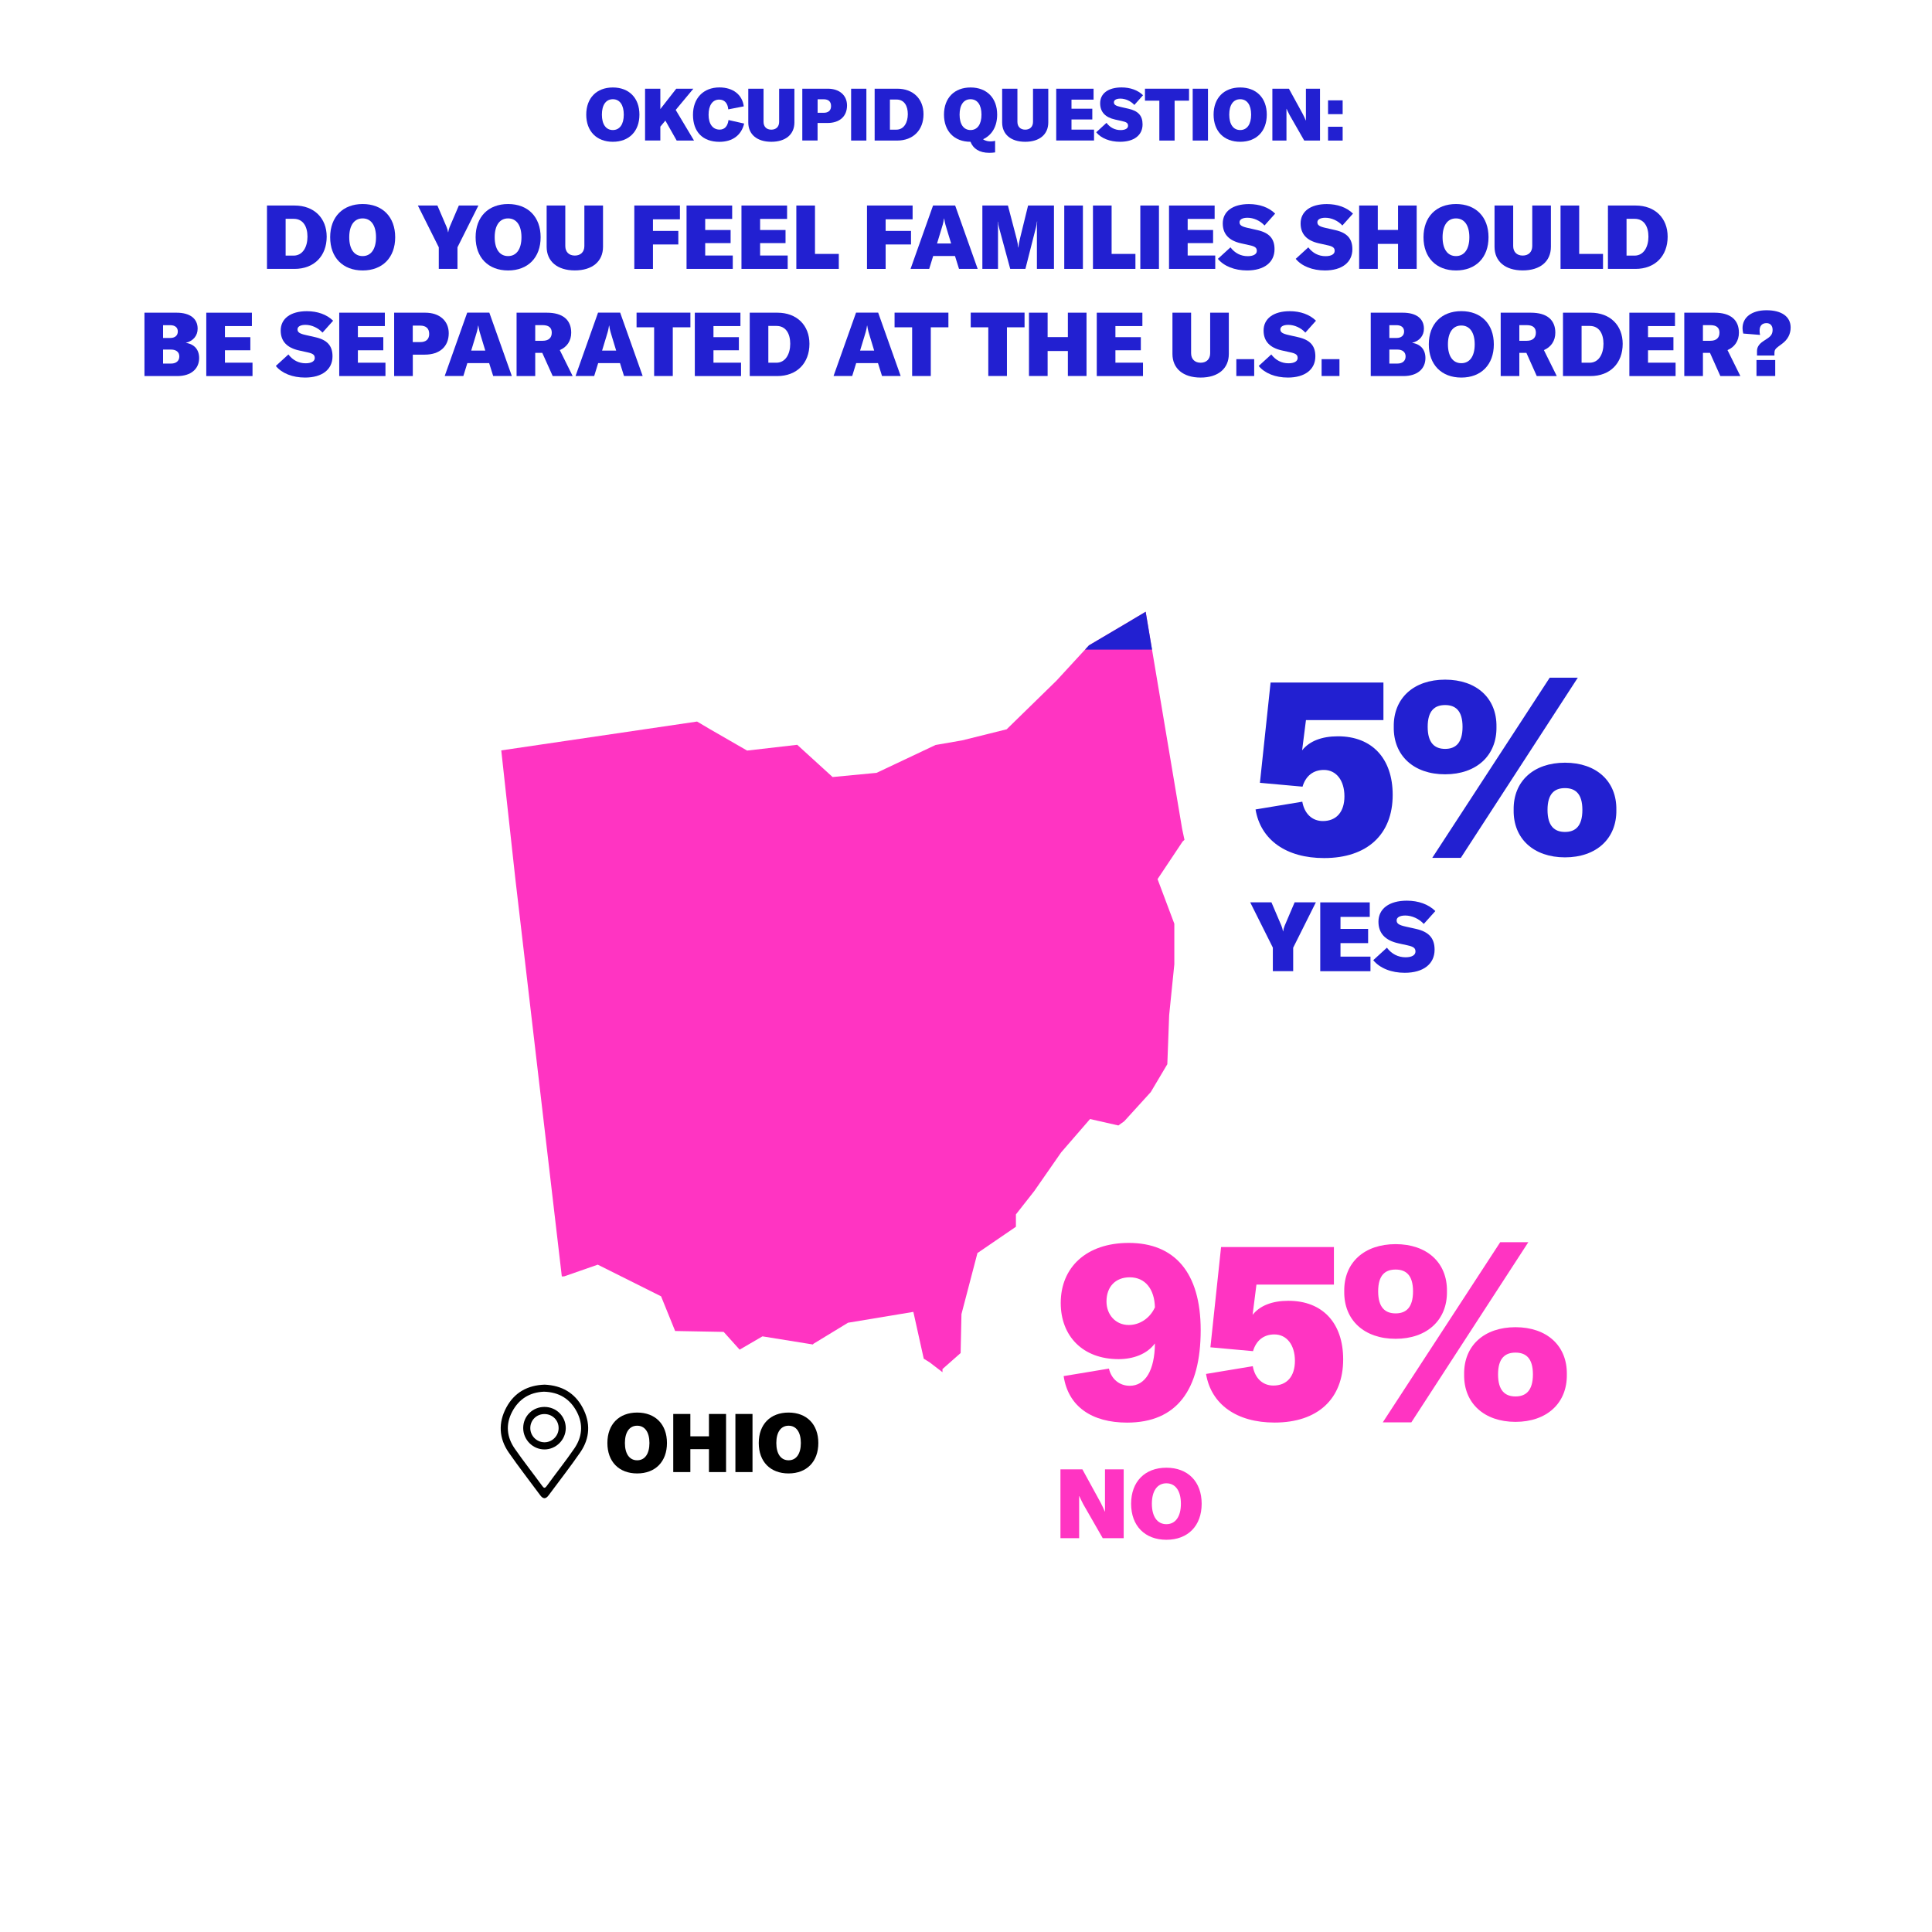 <?xml version="1.0" encoding="utf-8"?>
<!-- Generator: Adobe Illustrator 24.2.1, SVG Export Plug-In . SVG Version: 6.00 Build 0)  -->
<svg version="1.0" id="Layer_1" xmlns="http://www.w3.org/2000/svg" xmlns:xlink="http://www.w3.org/1999/xlink" x="0px" y="0px"
	 viewBox="0 0 411.25 411.25" style="enable-background:new 0 0 411.25 411.25;" xml:space="preserve">
<style type="text/css">
	.st0{fill:#2220D1;}
	.st1{fill:#FF34C2;}
	.st2{clip-path:url(#SVGID_2_);fill:#FF34C2;}
	.st3{clip-path:url(#SVGID_2_);fill:#2220D1;}
	.st4{clip-path:url(#SVGID_4_);fill:#FF34C2;}
	.st5{clip-path:url(#SVGID_4_);fill:#2220D1;}
	.st6{clip-path:url(#SVGID_6_);fill:#FF34C2;}
	.st7{clip-path:url(#SVGID_6_);fill:#2220D1;}
	.st8{clip-path:url(#SVGID_8_);fill:#FF34C2;}
	.st9{clip-path:url(#SVGID_8_);fill:#2220D1;}
</style>
<g>
	<g>
		<path class="st0" d="M56.83,43.75h5.89c4.14,0,6.82,2.68,6.82,6.63c0,4.12-2.68,6.86-6.86,6.86h-5.85V43.75z M62.49,54.41
			c1.96,0,2.96-1.86,2.96-4.03c0-2.13-0.91-3.8-2.93-3.8H60.8v7.83H62.49z"/>
		<path class="st0" d="M70.28,50.5c0-4.33,2.7-7.07,6.92-7.07s6.92,2.74,6.92,7.07c0,4.33-2.7,7.07-6.92,7.07
			S70.28,54.83,70.28,50.5z M80.04,50.5c0-2.53-1.06-4.01-2.85-4.01s-2.85,1.48-2.85,4.01c0,2.53,1.06,4.01,2.85,4.01
			S80.04,53.02,80.04,50.5z"/>
		<path class="st0" d="M93.4,52.64l-4.45-8.89h4.16l1.96,4.58c0.13,0.32,0.25,0.7,0.3,1.1h0.04c0.06-0.4,0.17-0.78,0.3-1.1
			l1.96-4.58h4.16l-4.45,8.89v4.6H93.4V52.64z"/>
		<path class="st0" d="M101.24,50.5c0-4.33,2.7-7.07,6.92-7.07s6.92,2.74,6.92,7.07c0,4.33-2.7,7.07-6.92,7.07
			S101.24,54.83,101.24,50.5z M111,50.5c0-2.53-1.06-4.01-2.85-4.01s-2.85,1.48-2.85,4.01c0,2.53,1.06,4.01,2.85,4.01
			S111,53.02,111,50.5z"/>
		<path class="st0" d="M120.33,43.75v8.62c0,1.25,0.78,2.03,2.03,2.03c1.25,0,2.03-0.78,2.03-2.03v-8.62h3.97v8.78
			c0,3.12-2.28,5.03-6,5.03c-3.72,0-6-1.92-6-5.03v-8.78H120.33z"/>
		<path class="st0" d="M138.99,46.7v2.45h5.4v2.89h-5.4v5.21h-3.97V43.75h9.71v2.94H138.99z"/>
		<path class="st0" d="M155.98,54.39v2.85h-9.84V43.75h9.71v2.85h-5.74v2.36h5.41v2.79h-5.41v2.64H155.98z"/>
		<path class="st0" d="M167.67,54.39v2.85h-9.84V43.75h9.71v2.85h-5.74v2.36h5.41v2.79h-5.41v2.64H167.67z"/>
		<path class="st0" d="M169.51,43.75h3.97v10.3h5.07v3.19h-9.04V43.75z"/>
		<path class="st0" d="M188.52,46.7v2.45h5.4v2.89h-5.4v5.21h-3.97V43.75h9.71v2.94H188.52z"/>
		<path class="st0" d="M203.28,54.49h-4.64l-0.85,2.75h-3.97l4.79-13.49h4.71l4.79,13.49h-3.97L203.28,54.49z M202.46,51.83
			l-0.89-2.93c-0.23-0.74-0.44-1.37-0.59-2.39h-0.04c-0.15,1.03-0.36,1.65-0.59,2.39l-0.89,2.93H202.46z"/>
		<path class="st0" d="M209.12,43.75h5.43l1.86,7.09c0.17,0.65,0.29,1.37,0.32,1.84h0.04c0.04-0.47,0.17-1.22,0.34-1.88l1.73-7.05
			h5.51v13.49h-3.63v-8.51c0-0.49,0.02-1.03,0.06-1.58h-0.04c-0.04,0.44-0.13,0.89-0.21,1.2l-2.26,8.89h-3.23l-2.41-8.89
			c-0.09-0.32-0.19-0.76-0.23-1.16h-0.04c0.04,0.47,0.08,1.01,0.08,1.54v8.51h-3.33V43.75z"/>
		<path class="st0" d="M226.54,57.24V43.75h3.97v13.49H226.54z"/>
		<path class="st0" d="M232.65,43.75h3.97v10.3h5.07v3.19h-9.04V43.75z"/>
		<path class="st0" d="M242.73,57.24V43.75h3.97v13.49H242.73z"/>
		<path class="st0" d="M258.68,54.39v2.85h-9.84V43.75h9.71v2.85h-5.74v2.36h5.41v2.79h-5.41v2.64H258.68z"/>
		<path class="st0" d="M259.24,55.1l2.68-2.45c0.93,1.23,2.2,1.88,3.67,1.88c1.2,0,1.94-0.42,1.94-1.12c0-0.68-0.38-0.97-1.63-1.23
			l-1.71-0.38c-2.6-0.57-3.91-1.99-3.91-4.24c0-2.56,2.13-4.12,5.57-4.12c2.26,0,4.24,0.7,5.58,2.03l-2.26,2.53
			c-0.93-1.03-2.34-1.65-3.63-1.65c-1.04,0-1.69,0.36-1.69,0.95c0,0.63,0.44,0.93,1.82,1.23l1.94,0.44
			c2.56,0.57,3.69,1.82,3.69,4.08c0,2.81-2.22,4.52-5.85,4.52C262.81,57.56,260.53,56.67,259.24,55.1z"/>
		<path class="st0" d="M275.81,55.1l2.68-2.45c0.93,1.23,2.2,1.88,3.67,1.88c1.2,0,1.94-0.42,1.94-1.12c0-0.68-0.38-0.97-1.63-1.23
			l-1.71-0.38c-2.6-0.57-3.91-1.99-3.91-4.24c0-2.56,2.13-4.12,5.57-4.12c2.26,0,4.24,0.7,5.58,2.03l-2.26,2.53
			c-0.93-1.03-2.34-1.65-3.63-1.65c-1.04,0-1.69,0.36-1.69,0.95c0,0.63,0.44,0.93,1.82,1.23l1.94,0.44
			c2.56,0.57,3.69,1.82,3.69,4.08c0,2.81-2.22,4.52-5.85,4.52C279.38,57.56,277.1,56.67,275.81,55.1z"/>
		<path class="st0" d="M301.56,57.24h-3.97v-5.32h-4.31v5.32h-3.97V43.75h3.97v5.19h4.31v-5.19h3.97V57.24z"/>
		<path class="st0" d="M303.01,50.5c0-4.33,2.7-7.07,6.92-7.07s6.92,2.74,6.92,7.07c0,4.33-2.7,7.07-6.92,7.07
			S303.01,54.83,303.01,50.5z M312.77,50.5c0-2.53-1.06-4.01-2.85-4.01s-2.85,1.48-2.85,4.01c0,2.53,1.06,4.01,2.85,4.01
			S312.77,53.02,312.77,50.5z"/>
		<path class="st0" d="M322.1,43.75v8.62c0,1.25,0.78,2.03,2.03,2.03s2.03-0.78,2.03-2.03v-8.62h3.97v8.78c0,3.12-2.28,5.03-6,5.03
			s-6-1.92-6-5.03v-8.78H322.1z"/>
		<path class="st0" d="M332.18,43.75h3.97v10.3h5.07v3.19h-9.04V43.75z"/>
		<path class="st0" d="M342.27,43.75h5.89c4.14,0,6.82,2.68,6.82,6.63c0,4.12-2.68,6.86-6.86,6.86h-5.85V43.75z M347.93,54.41
			c1.96,0,2.96-1.86,2.96-4.03c0-2.13-0.91-3.8-2.93-3.8h-1.73v7.83H347.93z"/>
		<path class="st0" d="M42.39,76.21c0,2.34-1.77,3.84-4.65,3.84h-6.99V66.56h6.84c2.81,0,4.48,1.23,4.48,3.4
			c0,1.5-0.93,2.62-2.53,3.02C41.36,73.24,42.39,74.42,42.39,76.21z M34.71,69.22v2.72h1.54c0.95,0,1.6-0.48,1.6-1.39
			c0-0.87-0.65-1.33-1.6-1.33H34.71z M38.17,75.87c0-0.93-0.68-1.46-1.75-1.46h-1.71v2.98h1.71C37.52,77.39,38.17,76.8,38.17,75.87z
			"/>
		<path class="st0" d="M53.75,77.2v2.85h-9.84V66.56h9.71v2.85h-5.74v2.36h5.41v2.79h-5.41v2.64H53.75z"/>
		<path class="st0" d="M58.71,77.9l2.68-2.45c0.93,1.23,2.2,1.88,3.67,1.88c1.2,0,1.94-0.42,1.94-1.12c0-0.68-0.38-0.97-1.63-1.23
			l-1.71-0.38c-2.6-0.57-3.91-1.99-3.91-4.24c0-2.56,2.13-4.12,5.57-4.12c2.26,0,4.24,0.7,5.59,2.03l-2.26,2.53
			c-0.93-1.03-2.34-1.65-3.63-1.65c-1.04,0-1.69,0.36-1.69,0.95c0,0.63,0.44,0.93,1.82,1.23l1.94,0.44
			c2.56,0.57,3.69,1.82,3.69,4.08c0,2.81-2.22,4.52-5.85,4.52C62.28,80.37,60,79.47,58.71,77.9z"/>
		<path class="st0" d="M82.05,77.2v2.85h-9.84V66.56h9.71v2.85h-5.74v2.36h5.41v2.79h-5.41v2.64H82.05z"/>
		<path class="st0" d="M95.52,70.93c0,2.83-1.92,4.56-5.09,4.56h-2.56v4.56H83.9V66.56h6.63C93.55,66.56,95.52,68.29,95.52,70.93z
			 M91.36,71.08c0-1.16-0.67-1.77-1.94-1.77h-1.56v3.51h1.56C90.68,72.83,91.36,72.22,91.36,71.08z"/>
		<path class="st0" d="M104.12,77.29h-4.64l-0.85,2.75h-3.97l4.79-13.49h4.71l4.79,13.49h-3.97L104.12,77.29z M103.3,74.63
			l-0.89-2.93c-0.23-0.74-0.44-1.37-0.59-2.39h-0.04c-0.15,1.03-0.36,1.65-0.59,2.39l-0.89,2.93H103.3z"/>
		<path class="st0" d="M115.43,75.11h-1.5v4.94h-3.97V66.56h6.44c3.36,0,5.19,1.5,5.19,4.26c0,1.73-0.91,3.06-2.43,3.7l2.74,5.53
			h-4.25L115.43,75.11z M113.93,72.54h1.58c1.25,0,1.94-0.61,1.94-1.73c0-1.06-0.65-1.6-1.94-1.6h-1.58V72.54z"/>
		<path class="st0" d="M131.97,77.29h-4.64l-0.85,2.75h-3.97l4.79-13.49h4.71l4.79,13.49h-3.97L131.97,77.29z M131.16,74.63
			l-0.89-2.93c-0.23-0.74-0.44-1.37-0.59-2.39h-0.04c-0.15,1.03-0.36,1.65-0.59,2.39l-0.89,2.93H131.16z"/>
		<path class="st0" d="M146.95,69.67h-3.74v10.37h-3.97V69.67h-3.74v-3.12h11.46V69.67z"/>
		<path class="st0" d="M157.74,77.2v2.85h-9.84V66.56h9.71v2.85h-5.74v2.36h5.41v2.79h-5.41v2.64H157.74z"/>
		<path class="st0" d="M159.59,66.56h5.89c4.14,0,6.82,2.68,6.82,6.63c0,4.12-2.68,6.86-6.86,6.86h-5.85V66.56z M165.25,77.21
			c1.96,0,2.96-1.86,2.96-4.03c0-2.13-0.91-3.8-2.93-3.8h-1.73v7.83H165.25z"/>
		<path class="st0" d="M186.89,77.29h-4.64l-0.85,2.75h-3.97l4.79-13.49h4.71l4.79,13.49h-3.97L186.89,77.29z M186.08,74.63
			l-0.89-2.93c-0.23-0.74-0.44-1.37-0.59-2.39h-0.04c-0.15,1.03-0.36,1.65-0.59,2.39l-0.89,2.93H186.08z"/>
		<path class="st0" d="M201.87,69.67h-3.74v10.37h-3.97V69.67h-3.74v-3.12h11.46V69.67z"/>
		<path class="st0" d="M218.08,69.67h-3.74v10.37h-3.97V69.67h-3.74v-3.12h11.46V69.67z"/>
		<path class="st0" d="M231.28,80.04h-3.97v-5.32H223v5.32h-3.97V66.56H223v5.19h4.31v-5.19h3.97V80.04z"/>
		<path class="st0" d="M243.3,77.2v2.85h-9.84V66.56h9.71v2.85h-5.74v2.36h5.41v2.79h-5.41v2.64H243.3z"/>
		<path class="st0" d="M253.54,66.56v8.62c0,1.25,0.78,2.03,2.03,2.03s2.03-0.78,2.03-2.03v-8.62h3.97v8.78c0,3.12-2.28,5.03-6,5.03
			s-6-1.92-6-5.03v-8.78H253.54z"/>
		<path class="st0" d="M266.97,80.04h-3.8v-3.59h3.8V80.04z"/>
		<path class="st0" d="M267.93,77.9l2.68-2.45c0.93,1.23,2.2,1.88,3.67,1.88c1.2,0,1.94-0.42,1.94-1.12c0-0.68-0.38-0.97-1.63-1.23
			l-1.71-0.38c-2.6-0.57-3.91-1.99-3.91-4.24c0-2.56,2.13-4.12,5.57-4.12c2.26,0,4.24,0.7,5.58,2.03l-2.26,2.53
			c-0.93-1.03-2.34-1.65-3.63-1.65c-1.04,0-1.69,0.36-1.69,0.95c0,0.63,0.44,0.93,1.82,1.23l1.94,0.44
			c2.56,0.57,3.69,1.82,3.69,4.08c0,2.81-2.22,4.52-5.85,4.52C271.5,80.37,269.22,79.47,267.93,77.9z"/>
		<path class="st0" d="M285.12,80.04h-3.8v-3.59h3.8V80.04z"/>
		<path class="st0" d="M303.42,76.21c0,2.34-1.77,3.84-4.65,3.84h-6.99V66.56h6.84c2.81,0,4.48,1.23,4.48,3.4
			c0,1.5-0.93,2.62-2.53,3.02C302.39,73.24,303.42,74.42,303.42,76.21z M295.74,69.22v2.72h1.54c0.95,0,1.6-0.48,1.6-1.39
			c0-0.87-0.65-1.33-1.6-1.33H295.74z M299.2,75.87c0-0.93-0.68-1.46-1.75-1.46h-1.71v2.98h1.71
			C298.56,77.39,299.2,76.8,299.2,75.87z"/>
		<path class="st0" d="M304.14,73.3c0-4.33,2.7-7.07,6.92-7.07s6.92,2.74,6.92,7.07c0,4.33-2.7,7.07-6.92,7.07
			S304.14,77.63,304.14,73.3z M313.91,73.3c0-2.53-1.06-4.01-2.85-4.01s-2.85,1.48-2.85,4.01c0,2.53,1.06,4.01,2.85,4.01
			S313.91,75.83,313.91,73.3z"/>
		<path class="st0" d="M324.91,75.11h-1.5v4.94h-3.97V66.56h6.44c3.36,0,5.19,1.5,5.19,4.26c0,1.73-0.91,3.06-2.43,3.7l2.74,5.53
			h-4.26L324.91,75.11z M323.41,72.54h1.58c1.25,0,1.94-0.61,1.94-1.73c0-1.06-0.65-1.6-1.94-1.6h-1.58V72.54z"/>
		<path class="st0" d="M332.7,66.56h5.89c4.14,0,6.82,2.68,6.82,6.63c0,4.12-2.68,6.86-6.86,6.86h-5.85V66.56z M338.36,77.21
			c1.96,0,2.96-1.86,2.96-4.03c0-2.13-0.91-3.8-2.93-3.8h-1.73v7.83H338.36z"/>
		<path class="st0" d="M356.67,77.2v2.85h-9.84V66.56h9.71v2.85h-5.74v2.36h5.41v2.79h-5.41v2.64H356.67z"/>
		<path class="st0" d="M363.99,75.11h-1.5v4.94h-3.97V66.56h6.44c3.36,0,5.19,1.5,5.19,4.26c0,1.73-0.91,3.06-2.43,3.7l2.74,5.53
			h-4.26L363.99,75.11z M362.49,72.54h1.58c1.25,0,1.94-0.61,1.94-1.73c0-1.06-0.65-1.6-1.94-1.6h-1.58V72.54z"/>
		<path class="st0" d="M374,74.71c0-0.8,0.42-1.46,1.29-2.05l0.99-0.66c0.76-0.51,1.04-1.01,1.04-1.8c0-0.87-0.49-1.42-1.29-1.42
			c-0.95,0-1.48,0.57-1.48,1.6c0,0.36,0.04,0.7,0.11,0.91L371.07,71c-0.09-0.4-0.15-0.76-0.15-1.14c0-2.34,1.98-3.82,5.11-3.82
			c3.23,0,5.13,1.37,5.13,3.67c0,1.39-0.61,2.56-1.79,3.44l-0.82,0.61c-0.65,0.48-0.84,0.8-0.84,1.37v0.55H374V74.71z M373.89,76.64
			h3.99v3.4h-3.99V76.64z"/>
	</g>
	<g>
		<path class="st0" d="M124.79,24.4c0-3.54,2.21-5.78,5.66-5.78s5.66,2.24,5.66,5.78c0,3.55-2.21,5.78-5.66,5.78
			S124.79,27.94,124.79,24.4z M132.78,24.4c0-2.07-0.87-3.28-2.33-3.28s-2.33,1.21-2.33,3.28c0,2.07,0.87,3.28,2.33,3.28
			S132.78,26.46,132.78,24.4z"/>
		<path class="st0" d="M141.63,25.67l-1.07,1.29v2.95h-3.25V18.88h3.25v4.34l3.39-4.34h3.64l-3.76,4.52l3.9,6.52h-3.69L141.63,25.67
			z"/>
		<path class="st0" d="M147.51,24.44c0-3.54,2.22-5.83,5.63-5.83c2.88,0,4.87,1.54,5.18,4.03l-3.3,0.64
			c-0.12-1.35-0.82-2.08-1.94-2.08c-1.4,0-2.25,1.21-2.25,3.23c0,1.97,0.9,3.16,2.36,3.16c1.04,0,1.71-0.71,1.88-2.04l3.33,0.75
			c-0.58,2.49-2.49,3.89-5.27,3.89C149.58,30.18,147.51,28.07,147.51,24.44z"/>
		<path class="st0" d="M162.53,18.88v7.06c0,1.03,0.64,1.66,1.66,1.66s1.66-0.64,1.66-1.66v-7.06h3.25v7.18
			c0,2.55-1.87,4.12-4.91,4.12c-3.05,0-4.91-1.57-4.91-4.12v-7.18H162.53z"/>
		<path class="st0" d="M180.3,22.45c0,2.32-1.57,3.73-4.17,3.73h-2.1v3.73h-3.25V18.88h5.43C178.69,18.88,180.3,20.29,180.3,22.45z
			 M176.9,22.58c0-0.95-0.54-1.45-1.59-1.45h-1.27v2.88h1.27C176.34,24.01,176.9,23.51,176.9,22.58z"/>
		<path class="st0" d="M181.17,29.92V18.88h3.25v11.04H181.17z"/>
		<path class="st0" d="M186.18,18.88H191c3.39,0,5.58,2.19,5.58,5.43c0,3.37-2.19,5.61-5.61,5.61h-4.79V18.88z M190.81,27.6
			c1.6,0,2.43-1.52,2.43-3.3c0-1.74-0.75-3.11-2.39-3.11h-1.42v6.41H190.81z"/>
		<path class="st0" d="M210.9,30.1c0.36,0,0.61-0.05,0.92-0.12v2.46c-0.47,0.06-0.76,0.09-1.24,0.09c-2.1,0-3.42-0.87-4-2.35
			c-3.44,0-5.64-2.24-5.64-5.78c0-3.54,2.21-5.78,5.66-5.78c3.45,0,5.66,2.24,5.66,5.78c0,2.52-1.12,4.37-3,5.24
			C209.78,30.04,210.48,30.1,210.9,30.1z M206.59,27.68c1.46,0,2.33-1.21,2.33-3.28c0-2.07-0.87-3.28-2.33-3.28
			c-1.46,0-2.33,1.21-2.33,3.28C204.26,26.46,205.13,27.68,206.59,27.68z"/>
		<path class="st0" d="M216.57,18.88v7.06c0,1.03,0.64,1.66,1.66,1.66s1.66-0.64,1.66-1.66v-7.06h3.25v7.18
			c0,2.55-1.87,4.12-4.91,4.12s-4.91-1.57-4.91-4.12v-7.18H216.57z"/>
		<path class="st0" d="M232.88,27.58v2.33h-8.05V18.88h7.95v2.33h-4.7v1.93h4.43v2.29h-4.43v2.16H232.88z"/>
		<path class="st0" d="M233.34,28.16l2.19-2.01c0.76,1.01,1.8,1.54,3,1.54c0.98,0,1.59-0.34,1.59-0.92c0-0.56-0.31-0.79-1.34-1.01
			l-1.4-0.31c-2.13-0.47-3.2-1.63-3.2-3.47c0-2.1,1.74-3.37,4.56-3.37c1.85,0,3.47,0.58,4.57,1.66l-1.85,2.07
			c-0.76-0.84-1.91-1.35-2.97-1.35c-0.86,0-1.38,0.3-1.38,0.78c0,0.51,0.36,0.76,1.49,1.01l1.59,0.36c2.1,0.47,3.02,1.49,3.02,3.34
			c0,2.3-1.82,3.7-4.79,3.7C236.27,30.18,234.4,29.45,233.34,28.16z"/>
		<path class="st0" d="M253.09,21.43h-3.06v8.49h-3.25v-8.49h-3.06v-2.55h9.38V21.43z"/>
		<path class="st0" d="M253.88,29.92V18.88h3.25v11.04H253.88z"/>
		<path class="st0" d="M258.33,24.4c0-3.54,2.21-5.78,5.66-5.78s5.66,2.24,5.66,5.78c0,3.55-2.21,5.78-5.66,5.78
			S258.33,27.94,258.33,24.4z M266.32,24.4c0-2.07-0.87-3.28-2.33-3.28s-2.33,1.21-2.33,3.28c0,2.07,0.87,3.28,2.33,3.28
			S266.32,26.46,266.32,24.4z"/>
		<path class="st0" d="M270.85,18.88h3.51l2.92,5.33c0.22,0.42,0.53,1.06,0.67,1.43h0.03v-1.38v-5.38h3v11.04h-3.36l-3.11-5.43
			c-0.23-0.47-0.5-0.96-0.64-1.32h-0.03v1.46v5.29h-3V18.88z"/>
		<path class="st0" d="M285.8,24.3h-3.11v-2.94h3.11V24.3z M285.8,29.92h-3.11v-2.94h3.11V29.92z"/>
	</g>
</g>
<g>
	<g>
		<path class="st1" d="M255.58,283.13c0,12.73-5.1,19.69-15.67,19.69c-7.47,0-12.53-3.4-13.5-9.9l9.64-1.6
			c0.52,2.27,2.27,3.66,4.43,3.66c3.3,0,5.31-3.25,5.36-9.02c-1.7,2.32-4.69,3.35-7.73,3.35c-7.68,0-12.32-4.95-12.32-11.96
			c0-7.58,5.46-12.78,14.48-12.78C249.97,264.57,255.58,270.81,255.58,283.13z M245.84,278.28c-0.1-3.87-2.06-6.39-5.36-6.39
			c-3.04,0-4.95,2.01-4.95,5.15c0,2.78,1.91,5,4.74,5C242.54,282.05,244.76,280.66,245.84,278.28z"/>
		<path class="st1" d="M256.72,292.46l9.95-1.65c0.46,2.58,2.11,4.12,4.38,4.12c2.89,0,4.59-1.96,4.59-5.26
			c0-3.4-1.75-5.62-4.38-5.62c-2.27,0-3.87,1.29-4.54,3.56l-9.07-0.82l2.27-21.34h24.02v7.99h-16.49l-0.82,6.44
			c1.55-1.96,4.17-2.99,7.63-2.99c7.27,0,11.65,4.74,11.65,12.47c0,8.45-5.46,13.45-14.59,13.45
			C263.27,302.82,257.8,298.95,256.72,292.46z"/>
		<path class="st1" d="M286.14,274.88c-0.1-6.13,4.28-10.05,10.93-10.05c6.65,0,11.03,3.92,10.93,10.05
			c0.1,6.13-4.28,10.1-10.93,10.1C290.42,284.99,286.04,281.02,286.14,274.88z M300.78,274.88c0-3.45-1.5-4.64-3.71-4.64
			c-2.22,0-3.71,1.19-3.71,4.64c0,3.45,1.5,4.69,3.71,4.69C299.29,279.57,300.78,278.34,300.78,274.88z M319.34,264.42h5.98
			l-24.9,38.35h-6.08L319.34,264.42z M311.66,292.56c-0.1-6.13,4.28-10.05,10.93-10.05s11.03,3.92,10.93,10.05
			c0.1,6.13-4.28,10.1-10.93,10.1S311.55,298.7,311.66,292.56z M326.3,292.56c0-3.45-1.49-4.64-3.71-4.64
			c-2.22,0-3.71,1.19-3.71,4.64c0,3.45,1.5,4.69,3.71,4.69C324.8,297.25,326.3,296.02,326.3,292.56z"/>
	</g>
	<g>
		<g>
			<path class="st1" d="M225.74,312.77h4.66l3.88,7.08c0.29,0.56,0.7,1.4,0.89,1.9h0.04v-1.84v-7.14h3.98v14.65h-4.46l-4.13-7.2
				c-0.31-0.62-0.66-1.28-0.85-1.75h-0.04v1.94v7.01h-3.98V312.77z"/>
			<path class="st1" d="M240.77,320.09c0-4.7,2.93-7.67,7.51-7.67s7.51,2.97,7.51,7.67c0,4.7-2.93,7.67-7.51,7.67
				S240.77,324.79,240.77,320.09z M251.37,320.09c0-2.74-1.16-4.35-3.09-4.35s-3.09,1.61-3.09,4.35c0,2.74,1.16,4.35,3.09,4.35
				S251.37,322.83,251.37,320.09z"/>
		</g>
	</g>
</g>
<g>
	<g>
		<path class="st0" d="M267.26,172.3l9.95-1.65c0.46,2.58,2.11,4.12,4.38,4.12c2.89,0,4.59-1.96,4.59-5.26
			c0-3.4-1.75-5.62-4.38-5.62c-2.27,0-3.87,1.29-4.54,3.56l-9.07-0.82l2.27-21.34h24.02v7.99h-16.49l-0.82,6.44
			c1.55-1.96,4.17-2.99,7.63-2.99c7.27,0,11.65,4.74,11.65,12.47c0,8.45-5.46,13.45-14.59,13.45
			C273.8,182.66,268.34,178.79,267.26,172.3z"/>
		<path class="st0" d="M296.68,154.72c-0.1-6.13,4.28-10.05,10.93-10.05c6.65,0,11.03,3.92,10.93,10.05
			c0.1,6.13-4.28,10.1-10.93,10.1C300.96,164.83,296.58,160.86,296.68,154.72z M311.32,154.72c0-3.45-1.5-4.64-3.71-4.64
			c-2.22,0-3.71,1.19-3.71,4.64c0,3.45,1.5,4.69,3.71,4.69C309.82,159.41,311.32,158.18,311.32,154.72z M329.87,144.26h5.98
			l-24.9,38.35h-6.08L329.87,144.26z M322.2,172.4c-0.1-6.13,4.28-10.05,10.93-10.05s11.03,3.92,10.93,10.05
			c0.1,6.13-4.28,10.1-10.93,10.1S322.09,178.54,322.2,172.4z M336.83,172.4c0-3.45-1.49-4.64-3.71-4.64
			c-2.22,0-3.71,1.19-3.71,4.64c0,3.45,1.5,4.69,3.71,4.69C335.34,177.09,336.83,175.86,336.83,172.4z"/>
	</g>
	<g>
		<path class="st0" d="M270.95,201.73l-4.83-9.66h4.52l2.12,4.97c0.14,0.35,0.27,0.76,0.33,1.2h0.04c0.06-0.43,0.19-0.85,0.33-1.2
			l2.12-4.97h4.52l-4.83,9.66v4.99h-4.33V201.73z"/>
		<path class="st0" d="M291.72,203.63v3.1h-10.69v-14.65h10.54v3.09h-6.23v2.56h5.88v3.03h-5.88v2.87H291.72z"/>
		<path class="st0" d="M292.31,204.39l2.91-2.66c1.01,1.34,2.39,2.04,3.98,2.04c1.3,0,2.1-0.45,2.1-1.22c0-0.74-0.41-1.05-1.77-1.34
			l-1.86-0.41c-2.83-0.62-4.25-2.17-4.25-4.6c0-2.78,2.31-4.48,6.04-4.48c2.46,0,4.6,0.76,6.07,2.21l-2.46,2.74
			c-1.01-1.11-2.54-1.79-3.94-1.79c-1.13,0-1.84,0.39-1.84,1.03c0,0.68,0.47,1.01,1.98,1.34l2.1,0.47c2.78,0.62,4,1.98,4,4.44
			c0,3.05-2.41,4.91-6.35,4.91C296.19,207.08,293.72,206.1,292.31,204.39z"/>
	</g>
</g>
<g>
	<g>
		<path d="M129.29,307.16c0-3.97,2.47-6.48,6.34-6.48s6.34,2.51,6.34,6.48c0,3.97-2.47,6.48-6.34,6.48S129.29,311.14,129.29,307.16z
			 M138.24,307.16c0-2.32-0.98-3.68-2.61-3.68s-2.61,1.36-2.61,3.68c0,2.32,0.98,3.68,2.61,3.68S138.24,309.48,138.24,307.16z"/>
		<path d="M154.55,313.35h-3.64v-4.88h-3.96v4.88h-3.64v-12.37h3.64v4.76h3.96v-4.76h3.64V313.35z"/>
		<path d="M156.54,313.35v-12.37h3.64v12.37H156.54z"/>
		<path d="M161.51,307.16c0-3.97,2.47-6.48,6.34-6.48s6.34,2.51,6.34,6.48c0,3.97-2.47,6.48-6.34,6.48S161.51,311.14,161.51,307.16z
			 M170.47,307.16c0-2.32-0.98-3.68-2.61-3.68s-2.61,1.36-2.61,3.68c0,2.32,0.98,3.68,2.61,3.68S170.47,309.48,170.47,307.16z"/>
	</g>
	<g>
		<g>
			<path d="M124.02,299.64c-1.69-3.18-4.47-4.73-8.07-4.9c-3.61,0.11-6.44,1.64-8.17,4.86c-1.75,3.26-1.59,6.56,0.52,9.6
				c2.14,3.09,4.46,6.05,6.69,9.08c0.59,0.8,1.16,0.87,1.78,0.03c2.26-3.06,4.61-6.05,6.76-9.18
				C125.59,306.13,125.74,302.86,124.02,299.64z M122.27,308.3c-1.86,2.72-3.93,5.3-5.86,7.97c-0.46,0.63-0.65,0.5-1.04-0.04
				c-1.92-2.63-3.94-5.19-5.8-7.87c-1.69-2.44-1.98-5.11-0.57-7.82c1.44-2.75,3.75-4.17,6.78-4.3c3.24,0.09,5.58,1.54,7.03,4.33
				C124.19,303.25,123.91,305.89,122.27,308.3z"/>
			<path d="M115.91,299.48c-2.54-0.01-4.54,1.97-4.54,4.49c0,2.49,2.03,4.55,4.51,4.56c2.47,0.01,4.54-2.05,4.55-4.53
				C120.43,301.49,118.44,299.49,115.91,299.48z M115.86,307.01c-1.66-0.03-3-1.4-2.98-3.06c0.02-1.68,1.35-2.97,3.05-2.95
				c1.69,0.02,3,1.34,2.98,3.02C118.9,305.67,117.5,307.04,115.86,307.01z"/>
		</g>
	</g>
</g>
<g>
	<defs>
		<polygon id="SVGID_1_" points="197.91,290.01 196.63,289.21 194.42,279.25 180.51,281.56 173.17,286.03 173.03,286.19 
			162.3,284.46 157.44,287.29 154.04,283.51 143.71,283.32 140.72,275.94 127.24,269.2 120.1,271.69 119.59,271.71 109.69,187.01 
			106.7,159.73 148.38,153.59 150.98,155.13 159.03,159.77 169.7,158.54 177.23,165.4 186.59,164.51 199.14,158.58 204.79,157.6 
			214.28,155.24 224.89,144.88 231.8,137.37 239.54,132.8 243.87,130.22 251.63,176.42 252.13,178.77 251.74,179.12 246.4,187.13 
			249.97,196.63 249.97,205.26 248.87,216.1 248.48,226.53 244.95,232.47 239.31,238.67 238.06,239.57 232.03,238.2 225.88,245.3 
			220.15,253.54 216.25,258.5 216.25,261.13 208.06,266.73 204.66,279.72 204.48,288.01 200.62,291.42 200.62,292.09 		"/>
	</defs>
	<clipPath id="SVGID_2_">
		<use xlink:href="#SVGID_1_"  style="overflow:visible;"/>
	</clipPath>
	<rect x="-255.75" y="128.8" class="st2" width="612.58" height="166.72"/>
	<rect x="-109.16" y="130.22" class="st3" width="468.21" height="8.06"/>
</g>
<g>
	<defs>
		<polygon id="SVGID_3_" points="632.91,290.01 631.63,289.21 629.42,279.25 615.51,281.56 608.17,286.03 608.03,286.19 
			597.3,284.46 592.44,287.29 589.04,283.51 578.71,283.32 575.72,275.94 562.24,269.2 555.1,271.69 554.59,271.71 544.69,187.01 
			541.7,159.73 583.38,153.59 585.98,155.13 594.03,159.77 604.7,158.54 612.23,165.4 621.59,164.51 634.14,158.58 639.79,157.6 
			649.28,155.24 659.89,144.88 666.8,137.37 674.54,132.8 678.87,130.22 686.63,176.42 687.13,178.77 686.74,179.12 681.4,187.13 
			684.97,196.63 684.97,205.26 683.87,216.1 683.48,226.53 679.95,232.47 674.31,238.67 673.06,239.57 667.03,238.2 660.88,245.3 
			655.15,253.54 651.25,258.5 651.25,261.13 643.06,266.73 639.66,279.72 639.48,288.01 635.62,291.42 635.62,292.09 		"/>
	</defs>
	<clipPath id="SVGID_4_">
		<use xlink:href="#SVGID_3_"  style="overflow:visible;"/>
	</clipPath>
	<rect x="179.25" y="128.8" class="st4" width="612.58" height="166.72"/>
	<rect x="325.84" y="130.61" class="st5" width="468.21" height="118.17"/>
</g>
</svg>
